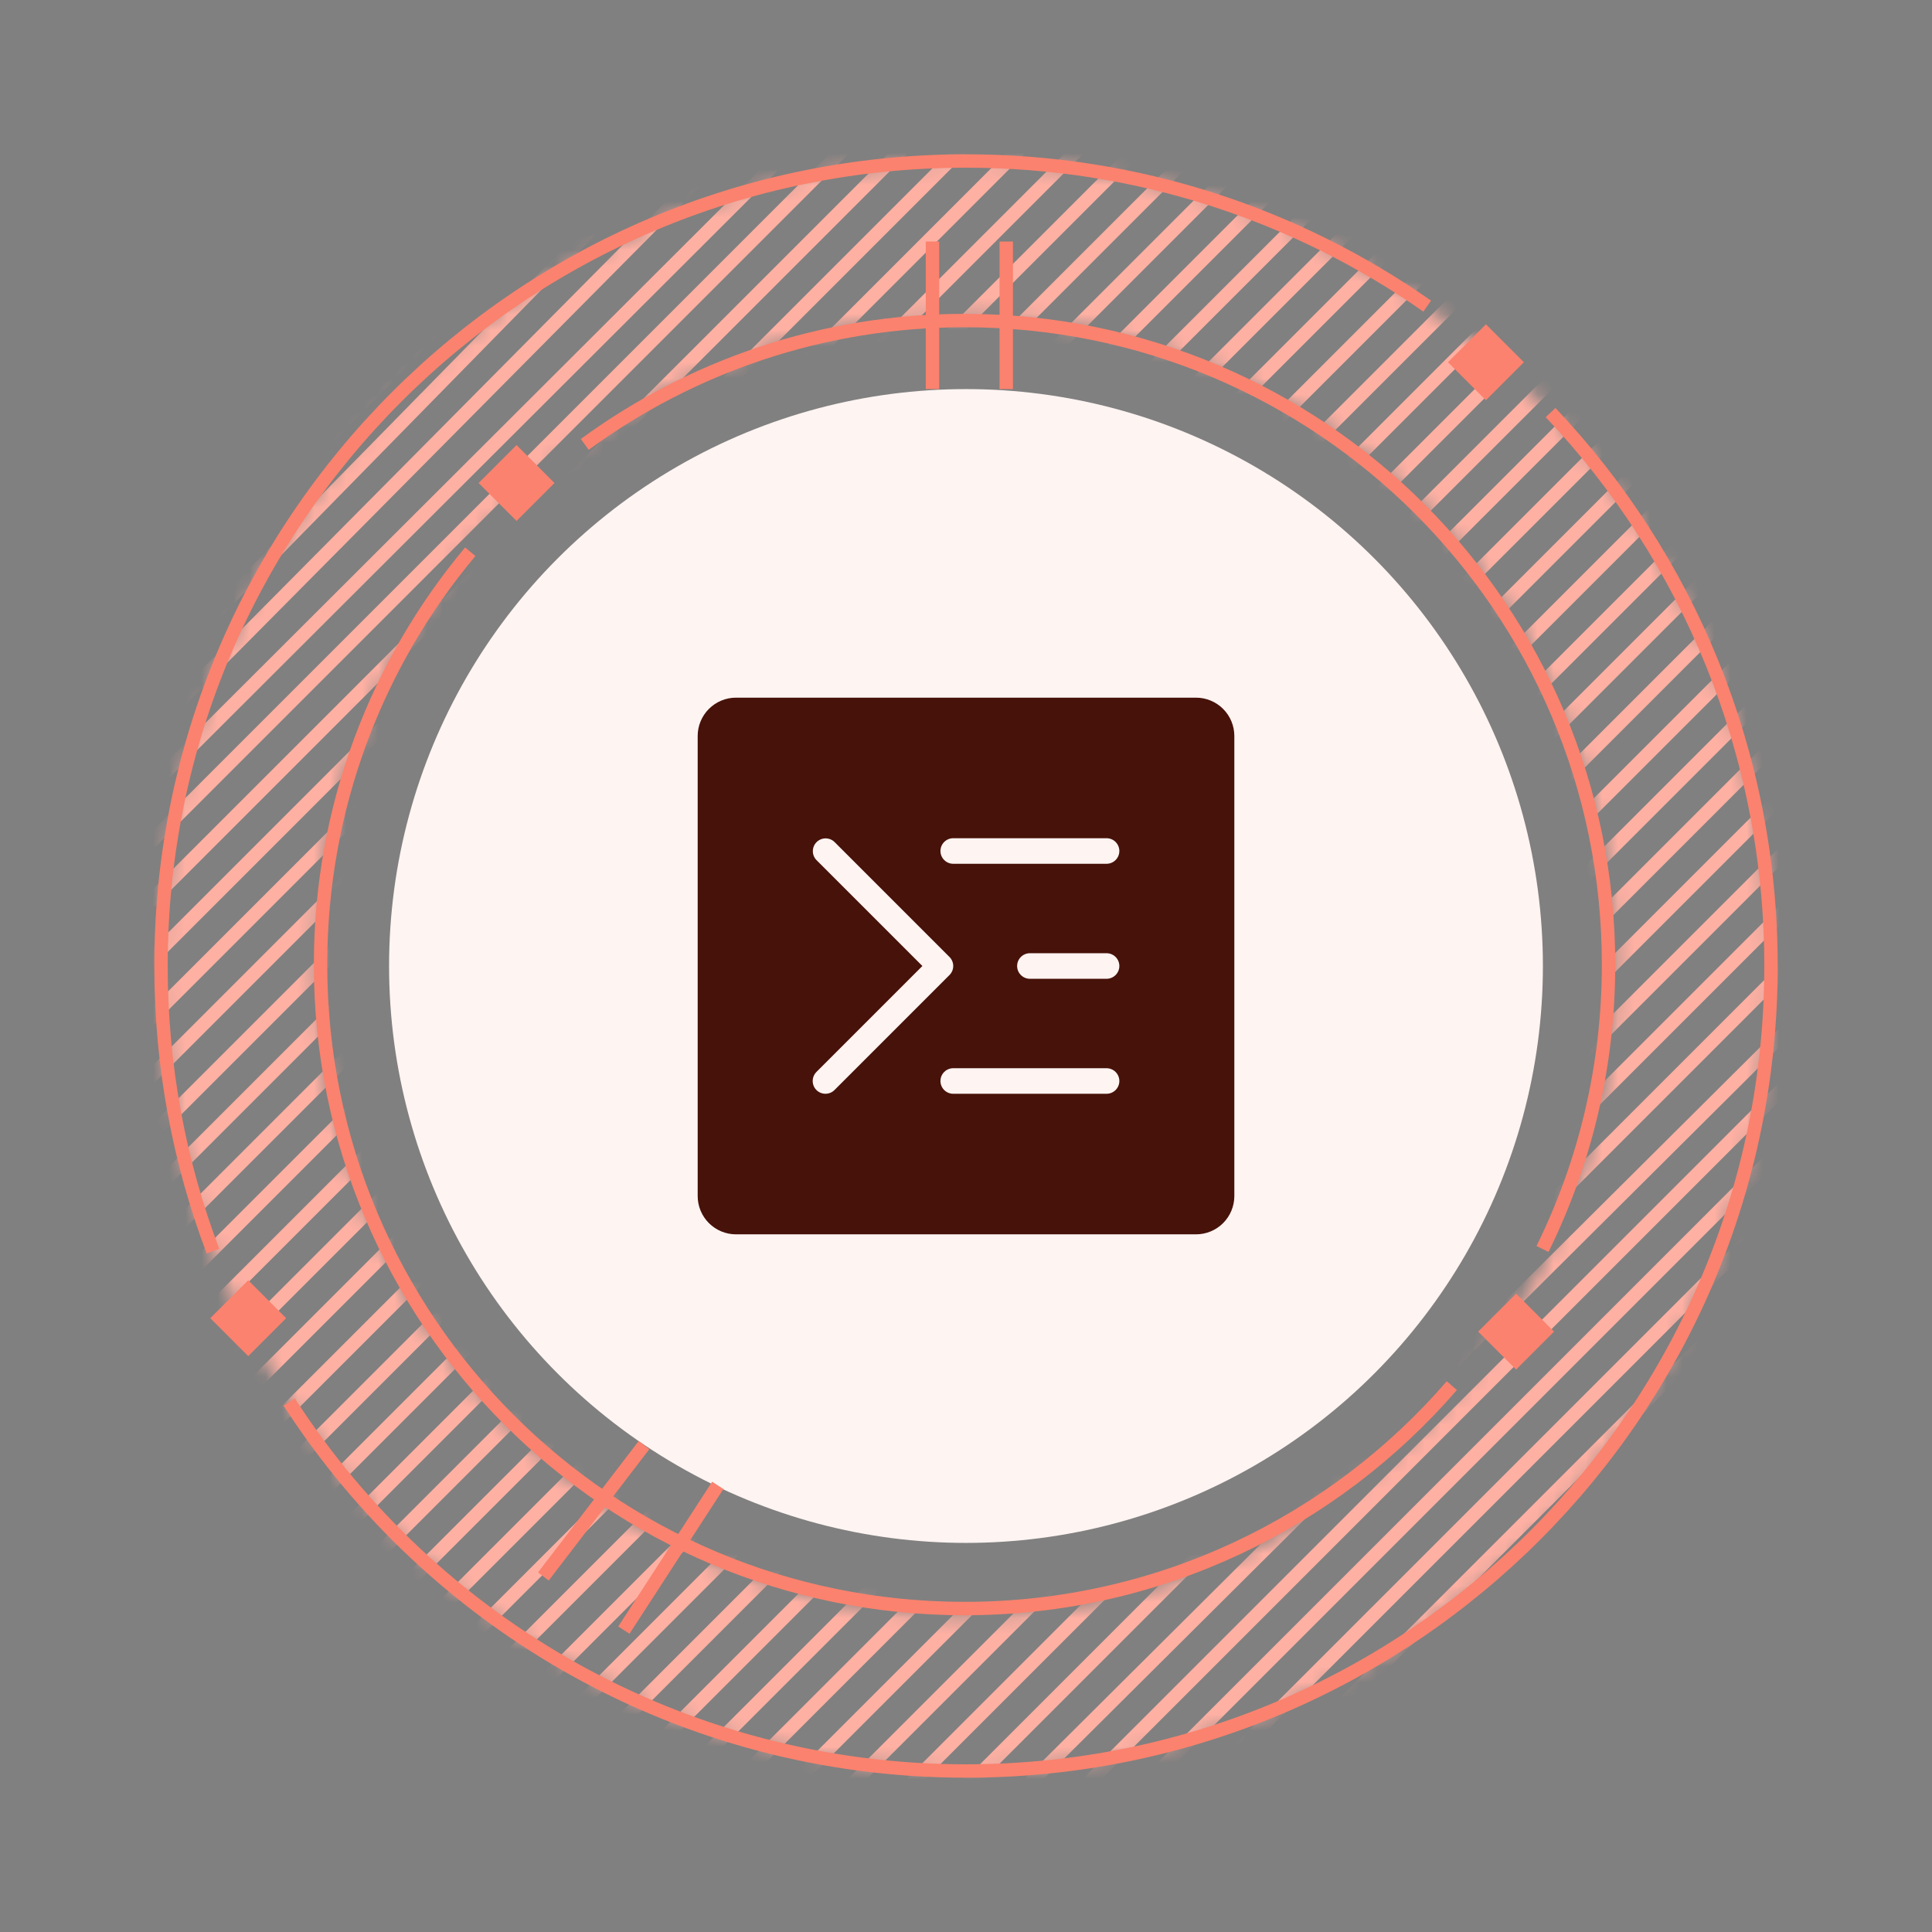 <svg width="120" height="120" viewBox="0 0 120 120" fill="none" xmlns="http://www.w3.org/2000/svg">
<rect x="0" y="0" width="120" height="120" fill="#808080" stroke="none"/>
<circle cx="59.999" cy="60" r="35.833" fill="#FEF4F2"/>
<mask id="mask0_854_3008" style="mask-type:alpha" maskUnits="userSpaceOnUse" x="10" y="10" width="100" height="100">
<path d="M110 60C110 87.614 87.614 110 60 110C32.386 110 10 87.614 10 60C10 32.386 32.386 10 60 10C87.614 10 110 32.386 110 60ZM19.662 60C19.662 82.278 37.722 100.338 60 100.338C82.278 100.338 100.338 82.278 100.338 60C100.338 37.722 82.278 19.662 60 19.662C37.722 19.662 19.662 37.722 19.662 60Z" fill="#D9D9D9"/>
</mask>
<g mask="url(#mask0_854_3008)">
<path d="M118.333 1.667L1.666 118.333M118.333 1.667H114.687M118.333 1.667V5.313M1.666 118.333V114.688M1.666 118.333H5.312M1.666 60L59.999 1.667M1.666 60V56.562M1.666 60V63.646M59.999 1.667H56.666M59.999 1.667H63.645M118.333 60L59.999 118.333M118.333 60V56.667M118.333 60V63.646M59.999 118.333H56.353M59.999 118.333H63.645M1.666 89.167L89.166 1.667M1.666 89.167V85.521M1.666 89.167V92.812M89.166 1.667H85.52M89.166 1.667H92.812M30.833 1.667L1.666 32.5M30.833 1.667H27.292M30.833 1.667H34.478M1.666 32.5V28.646M1.666 32.5V35.938M30.833 118.333L118.333 30.833M30.833 118.333H27.187M30.833 118.333H34.478M118.333 30.833V27.188M118.333 30.833V34.479M118.333 89.167L89.166 118.333M118.333 89.167V85.521M118.333 89.167V92.812M89.166 118.333H85.52M89.166 118.333H92.812M103.749 118.333L118.333 103.75M103.749 118.333H100.104M103.749 118.333H107.395M118.333 103.75V100.104M118.333 103.75V107.396M118.333 74.583L74.583 118.333M118.333 74.583V70.938M118.333 74.583V78.229M74.583 118.333H70.937M74.583 118.333H78.228M45.416 118.333L118.333 45.417M45.416 118.333H41.77M45.416 118.333H49.062M118.333 45.417V41.771M118.333 45.417V49.062M118.333 16.25L16.249 118.333M118.333 16.25V12.604M118.333 16.25V19.896M16.249 118.333H12.604M16.249 118.333H19.895M1.666 103.75L103.749 1.667M1.666 103.75V100.104M1.666 103.75V107.396M103.749 1.667H100.104M103.749 1.667H107.395M74.583 1.667L1.666 74.583M74.583 1.667H70.937M74.583 1.667H78.228M1.666 74.583V70.938M1.666 74.583V78.229M1.666 46.25L45.416 1.667M1.666 46.25V42.812M1.666 46.25V50M45.416 1.667H41.77M45.416 1.667H49.062M16.249 1.667L1.666 17.083M16.249 1.667H12.604M16.249 1.667H19.895M1.666 17.083V13.229M1.666 17.083V20.938M1.666 9.375L8.958 1.667M1.666 9.375V5.521M1.666 9.375V13.229M8.958 1.667H5.312M8.958 1.667H12.604M23.541 1.667L1.666 24.792M23.541 1.667H19.895M23.541 1.667H27.292M1.666 24.792V20.938M1.666 24.792V28.646M1.666 39.375L38.124 1.667M1.666 39.375V35.938M1.666 39.375V42.812M38.124 1.667H34.478M38.124 1.667H41.77M52.708 1.667L1.666 53.125M52.708 1.667H49.062M52.708 1.667H56.666M1.666 53.125V50M1.666 53.125V56.562M1.666 67.292L67.291 1.667M1.666 67.292V63.646M1.666 67.292V70.938M67.291 1.667H63.645M67.291 1.667H70.937M81.874 1.667L1.666 81.875M81.874 1.667H78.228M81.874 1.667H85.52M1.666 81.875V78.229M1.666 81.875V85.521M96.458 1.667L1.666 96.458M96.458 1.667H92.812M96.458 1.667H100.104M1.666 96.458V92.812M1.666 96.458V100.104M1.666 111.042L111.041 1.667M1.666 111.042V107.396M1.666 111.042V114.688M111.041 1.667H107.395M111.041 1.667H114.687M118.333 8.958L8.958 118.333M118.333 8.958V5.313M118.333 8.958V12.604M8.958 118.333H5.312M8.958 118.333H12.604M23.541 118.333L118.333 23.542M23.541 118.333H19.895M23.541 118.333H27.187M118.333 23.542V19.896M118.333 23.542V27.188M118.333 38.125L38.124 118.333M118.333 38.125V34.479M118.333 38.125V41.771M38.124 118.333H34.478M38.124 118.333H41.77M52.708 118.333L118.333 52.708M52.708 118.333H49.062M52.708 118.333H56.353M118.333 52.708V49.062M118.333 52.708V56.667M118.333 67.292L67.291 118.333M118.333 67.292V63.646M118.333 67.292V70.938M67.291 118.333H63.645M67.291 118.333H70.937M81.874 118.333L118.333 81.875M81.874 118.333H78.228M81.874 118.333H85.52M118.333 81.875V78.229M118.333 81.875V85.521M118.333 96.458L96.458 118.333M118.333 96.458V92.812M118.333 96.458V100.104M96.458 118.333H92.812M96.458 118.333H100.104M111.041 118.333L118.333 111.042M111.041 118.333H107.395M111.041 118.333H114.687M118.333 111.042V107.396M118.333 111.042V114.688M5.312 1.667H1.666V5.521M5.312 1.667L1.666 5.521M1.666 13.229L12.604 1.667M19.895 1.667L1.666 20.938M1.666 28.646L27.292 1.667M34.478 1.667L1.666 35.938M1.666 42.812L41.77 1.667M49.062 1.667L1.666 50M1.666 56.562L56.666 1.667M63.645 1.667L1.666 63.646M1.666 70.938L70.937 1.667M78.228 1.667L1.666 78.229M1.666 85.521L85.52 1.667M92.812 1.667L1.666 92.812M1.666 100.104L100.104 1.667M107.395 1.667L1.666 107.396M1.666 114.688L114.687 1.667M118.333 5.313L5.312 118.333M12.604 118.333L118.333 12.604M118.333 19.896L19.895 118.333M27.187 118.333L118.333 27.188M118.333 34.479L34.478 118.333M41.77 118.333L118.333 41.771M118.333 49.062L49.062 118.333M56.353 118.333L118.333 56.667M118.333 63.646L63.645 118.333M70.937 118.333L118.333 70.938M118.333 78.229L78.228 118.333M85.52 118.333L118.333 85.521M118.333 92.812L92.812 118.333M100.104 118.333L118.333 100.104M118.333 107.396L107.395 118.333M114.687 118.333H118.333V114.688M114.687 118.333L118.333 114.688" stroke="#FEB0A3" stroke-width="0.833"/>
</g>
<path d="M17.963 87.083C26.865 100.872 42.367 110 60 110C87.614 110 110 87.614 110 60C110 46.685 104.795 34.585 96.309 25.625M13.226 77.708C11.141 72.204 10 66.235 10 60C10 32.386 32.386 10 60 10C70.656 10 80.533 13.333 88.646 19.014" stroke="#FB826E" stroke-width="0.833"/>
<rect x="89.936" y="22.5" width="3.333" height="3.333" transform="rotate(-45 89.936 22.5)" fill="#FB826E"/>
<rect x="91.811" y="82.708" width="3.333" height="3.333" transform="rotate(-45 91.811 82.708)" fill="#FB826E"/>
<rect x="29.727" y="30" width="3.333" height="3.333" transform="rotate(-45 29.727 30)" fill="#FB826E"/>
<rect x="13.06" y="81.875" width="3.333" height="3.333" transform="rotate(-45 13.06 81.875)" fill="#FB826E"/>
<path d="M40 89.759L33.75 97.917M38.75 101.25L44.583 92.259M57.917 15V24.167M62.5 15V24.167" stroke="#FB826E" stroke-width="0.833"/>
<path d="M29.208 34.269C23.404 41.211 19.91 50.153 19.91 59.91C19.91 82.001 37.819 99.91 59.91 99.91C72.002 99.91 82.841 94.544 90.176 86.064M36.321 27.602C42.935 22.765 51.089 19.91 59.91 19.91C82.001 19.91 99.91 37.818 99.91 59.91C99.91 66.251 98.434 72.248 95.808 77.576" stroke="#FB826E" stroke-width="0.833"/>
<path d="M74.286 43.333H45.715C45.084 43.333 44.478 43.584 44.031 44.031C43.585 44.477 43.334 45.083 43.334 45.714V74.286C43.334 74.917 43.585 75.523 44.031 75.969C44.478 76.416 45.084 76.667 45.715 76.667H74.286C74.918 76.667 75.523 76.416 75.97 75.969C76.416 75.523 76.667 74.917 76.667 74.286V45.714C76.667 45.083 76.416 44.477 75.97 44.031C75.523 43.584 74.918 43.333 74.286 43.333ZM51.27 67.936C51.114 67.936 50.96 67.89 50.83 67.803C50.699 67.716 50.597 67.592 50.537 67.447C50.477 67.302 50.462 67.142 50.492 66.988C50.523 66.834 50.598 66.693 50.709 66.582L57.291 60L50.709 53.418C50.565 53.269 50.485 53.068 50.487 52.86C50.488 52.652 50.572 52.453 50.719 52.306C50.866 52.159 51.065 52.075 51.273 52.073C51.481 52.072 51.682 52.151 51.832 52.296L58.974 59.439C59.123 59.588 59.207 59.79 59.207 60C59.207 60.211 59.123 60.412 58.974 60.561L51.832 67.704C51.683 67.853 51.481 67.936 51.27 67.936ZM68.731 67.936H59.207C58.996 67.936 58.795 67.853 58.646 67.704C58.497 67.555 58.413 67.353 58.413 67.143C58.413 66.932 58.497 66.731 58.646 66.582C58.795 66.433 58.996 66.349 59.207 66.349H68.731C68.941 66.349 69.143 66.433 69.292 66.582C69.441 66.731 69.525 66.932 69.525 67.143C69.525 67.353 69.441 67.555 69.292 67.704C69.143 67.853 68.941 67.936 68.731 67.936ZM68.731 60.794H63.969C63.758 60.794 63.556 60.71 63.408 60.561C63.259 60.412 63.175 60.211 63.175 60C63.175 59.79 63.259 59.588 63.408 59.439C63.556 59.29 63.758 59.206 63.969 59.206H68.731C68.941 59.206 69.143 59.29 69.292 59.439C69.441 59.588 69.525 59.79 69.525 60C69.525 60.211 69.441 60.412 69.292 60.561C69.143 60.71 68.941 60.794 68.731 60.794ZM68.731 53.651H59.207C58.996 53.651 58.795 53.567 58.646 53.418C58.497 53.27 58.413 53.068 58.413 52.857C58.413 52.647 58.497 52.445 58.646 52.296C58.795 52.147 58.996 52.063 59.207 52.063H68.731C68.941 52.063 69.143 52.147 69.292 52.296C69.441 52.445 69.525 52.647 69.525 52.857C69.525 53.068 69.441 53.27 69.292 53.418C69.143 53.567 68.941 53.651 68.731 53.651Z" fill="#461209"/>
</svg>
